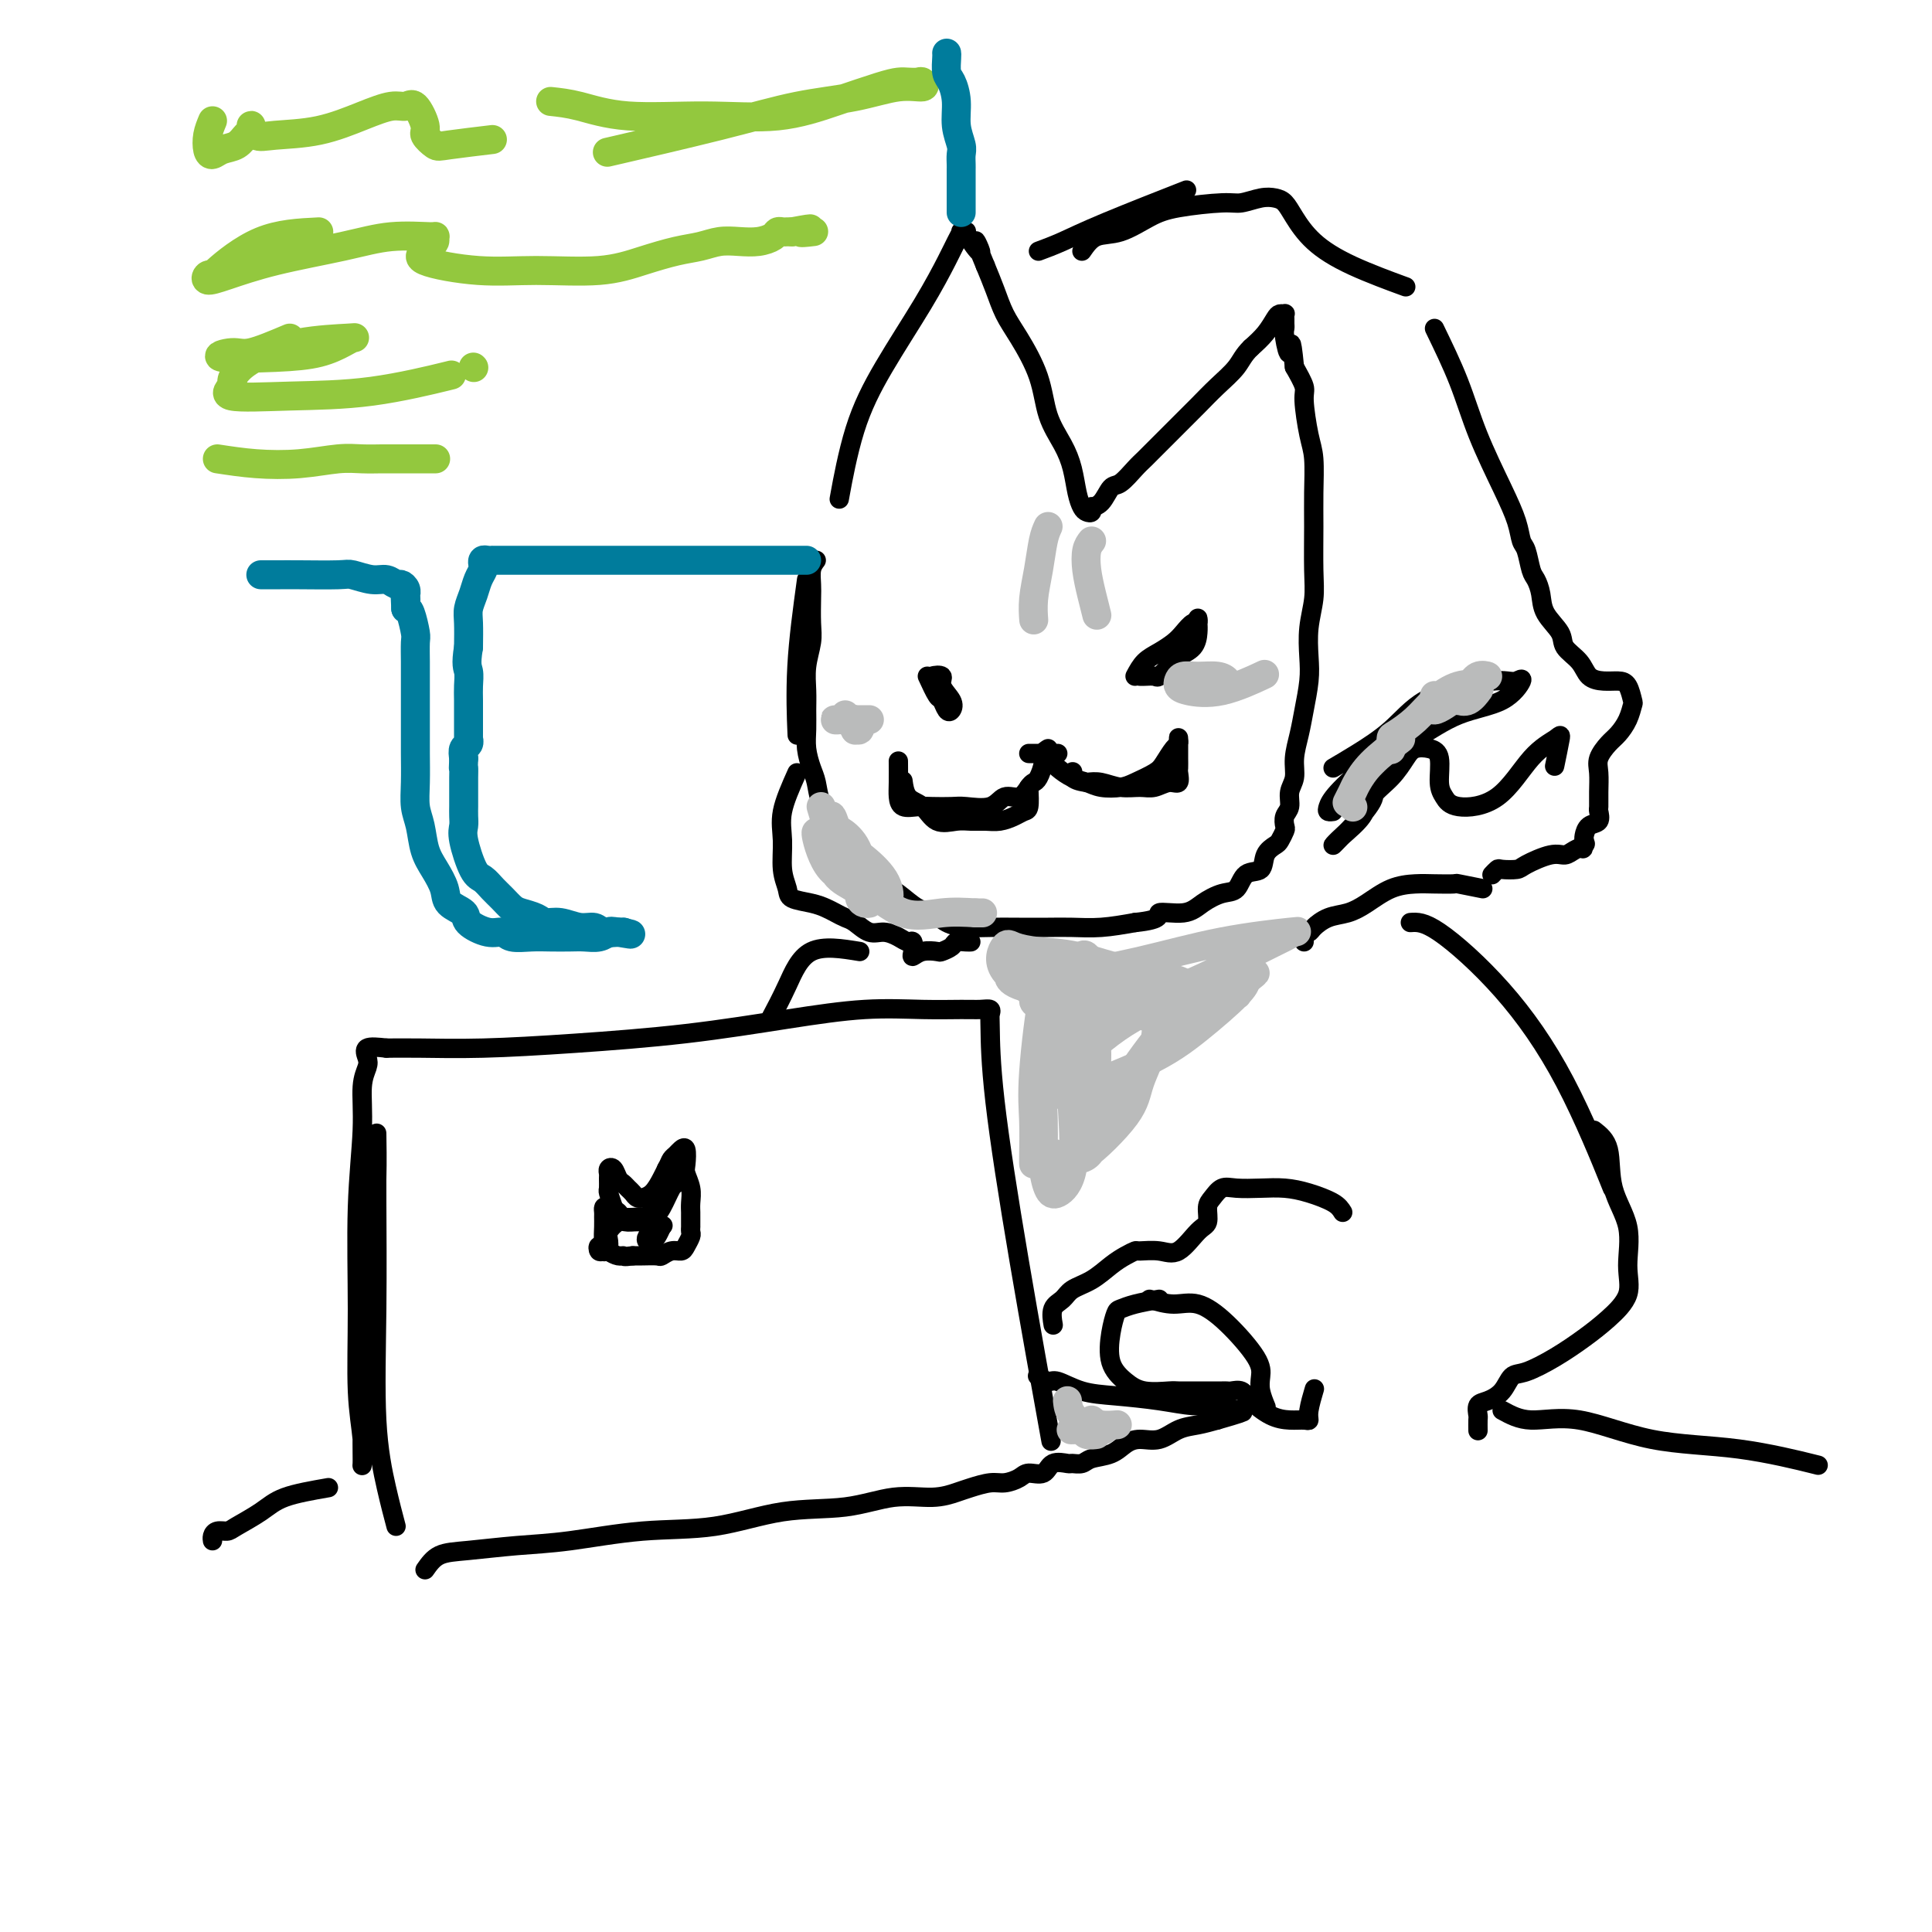 <svg viewBox='0 0 400 400' version='1.1' xmlns='http://www.w3.org/2000/svg' xmlns:xlink='http://www.w3.org/1999/xlink'><g fill='none' stroke='#000000' stroke-width='4' stroke-linecap='round' stroke-linejoin='round'><path d='M167,120c-0.844,6.156 -1.689,12.311 -2,18c-0.311,5.689 -0.089,10.911 0,13c0.089,2.089 0.044,1.044 0,0'/><path d='M169,116c-0.422,0.562 -0.844,1.125 -1,2c-0.156,0.875 -0.046,2.063 0,3c0.046,0.937 0.026,1.622 0,3c-0.026,1.378 -0.060,3.449 0,5c0.060,1.551 0.212,2.581 0,4c-0.212,1.419 -0.790,3.225 -1,5c-0.210,1.775 -0.053,3.518 0,5c0.053,1.482 0.004,2.702 0,4c-0.004,1.298 0.039,2.672 0,4c-0.039,1.328 -0.161,2.610 0,4c0.161,1.390 0.604,2.889 1,4c0.396,1.111 0.744,1.835 1,3c0.256,1.165 0.420,2.773 1,4c0.580,1.227 1.576,2.075 2,3c0.424,0.925 0.277,1.929 1,3c0.723,1.071 2.317,2.211 3,3c0.683,0.789 0.455,1.227 1,2c0.545,0.773 1.864,1.880 3,3c1.136,1.120 2.088,2.254 3,3c0.912,0.746 1.783,1.104 3,2c1.217,0.896 2.781,2.331 4,3c1.219,0.669 2.092,0.571 3,1c0.908,0.429 1.852,1.383 3,2c1.148,0.617 2.500,0.897 4,1c1.500,0.103 3.147,0.028 5,0c1.853,-0.028 3.911,-0.010 6,0c2.089,0.010 4.209,0.013 6,0c1.791,-0.013 3.251,-0.042 5,0c1.749,0.042 3.785,0.155 6,0c2.215,-0.155 4.607,-0.577 7,-1'/><path d='M235,191c6.294,-0.632 4.530,-1.711 5,-2c0.470,-0.289 3.174,0.213 5,0c1.826,-0.213 2.773,-1.140 4,-2c1.227,-0.860 2.733,-1.651 4,-2c1.267,-0.349 2.294,-0.254 3,-1c0.706,-0.746 1.092,-2.331 2,-3c0.908,-0.669 2.338,-0.421 3,-1c0.662,-0.579 0.556,-1.986 1,-3c0.444,-1.014 1.438,-1.637 2,-2c0.562,-0.363 0.690,-0.467 1,-1c0.310,-0.533 0.800,-1.497 1,-2c0.200,-0.503 0.110,-0.546 0,-1c-0.110,-0.454 -0.241,-1.320 0,-2c0.241,-0.680 0.852,-1.174 1,-2c0.148,-0.826 -0.168,-1.983 0,-3c0.168,-1.017 0.819,-1.895 1,-3c0.181,-1.105 -0.109,-2.436 0,-4c0.109,-1.564 0.617,-3.361 1,-5c0.383,-1.639 0.642,-3.119 1,-5c0.358,-1.881 0.814,-4.161 1,-6c0.186,-1.839 0.103,-3.235 0,-5c-0.103,-1.765 -0.224,-3.897 0,-6c0.224,-2.103 0.793,-4.176 1,-6c0.207,-1.824 0.053,-3.397 0,-6c-0.053,-2.603 -0.004,-6.234 0,-9c0.004,-2.766 -0.036,-4.665 0,-7c0.036,-2.335 0.148,-5.106 0,-7c-0.148,-1.894 -0.555,-2.910 -1,-5c-0.445,-2.090 -0.927,-5.255 -1,-7c-0.073,-1.745 0.265,-2.070 0,-3c-0.265,-0.930 -1.132,-2.465 -2,-4'/><path d='M268,76c-0.785,-7.952 -0.746,-3.832 -1,-3c-0.254,0.832 -0.800,-1.623 -1,-3c-0.200,-1.377 -0.053,-1.675 0,-2c0.053,-0.325 0.011,-0.676 0,-1c-0.011,-0.324 0.009,-0.621 0,-1c-0.009,-0.379 -0.046,-0.839 0,-1c0.046,-0.161 0.175,-0.024 0,0c-0.175,0.024 -0.655,-0.066 -1,0c-0.345,0.066 -0.554,0.287 -1,1c-0.446,0.713 -1.127,1.918 -2,3c-0.873,1.082 -1.936,2.041 -3,3'/><path d='M259,72c-1.571,1.488 -1.999,2.709 -3,4c-1.001,1.291 -2.576,2.654 -4,4c-1.424,1.346 -2.698,2.677 -4,4c-1.302,1.323 -2.632,2.639 -4,4c-1.368,1.361 -2.775,2.768 -4,4c-1.225,1.232 -2.267,2.288 -3,3c-0.733,0.712 -1.157,1.080 -2,2c-0.843,0.920 -2.107,2.390 -3,3c-0.893,0.610 -1.416,0.359 -2,1c-0.584,0.641 -1.227,2.176 -2,3c-0.773,0.824 -1.674,0.939 -2,1c-0.326,0.061 -0.076,0.067 0,0c0.076,-0.067 -0.021,-0.207 0,0c0.021,0.207 0.161,0.762 0,1c-0.161,0.238 -0.622,0.158 -1,0c-0.378,-0.158 -0.672,-0.395 -1,-1c-0.328,-0.605 -0.691,-1.579 -1,-3c-0.309,-1.421 -0.565,-3.289 -1,-5c-0.435,-1.711 -1.051,-3.264 -2,-5c-0.949,-1.736 -2.232,-3.653 -3,-6c-0.768,-2.347 -1.021,-5.123 -2,-8c-0.979,-2.877 -2.685,-5.854 -4,-8c-1.315,-2.146 -2.239,-3.463 -3,-5c-0.761,-1.537 -1.360,-3.296 -2,-5c-0.640,-1.704 -1.320,-3.352 -2,-5'/><path d='M204,55c-3.526,-8.480 -1.341,-4.181 -1,-3c0.341,1.181 -1.162,-0.757 -2,-2c-0.838,-1.243 -1.012,-1.792 -1,-2c0.012,-0.208 0.209,-0.075 0,0c-0.209,0.075 -0.825,0.092 -1,0c-0.175,-0.092 0.090,-0.294 0,0c-0.090,0.294 -0.534,1.084 -1,2c-0.466,0.916 -0.955,1.957 -2,4c-1.045,2.043 -2.645,5.089 -5,9c-2.355,3.911 -5.466,8.687 -8,13c-2.534,4.313 -4.490,8.161 -6,13c-1.510,4.839 -2.574,10.668 -3,13c-0.426,2.332 -0.213,1.166 0,0'/><path d='M213,156c1.173,0.000 2.346,0.000 3,0c0.654,0.000 0.789,0.000 1,0c0.211,0.000 0.499,0.000 1,0c0.501,0.000 1.216,-0.000 1,0c-0.216,0.000 -1.361,0.000 -2,0c-0.639,0.000 -0.771,0.000 -1,0c-0.229,0.000 -0.555,0.000 -1,0c-0.445,0.000 -1.009,-0.000 -1,0c0.009,0.000 0.591,0.000 1,0c0.409,0.000 0.646,0.000 1,0c0.354,0.000 0.826,0.000 1,0c0.174,0.000 0.050,0.000 0,0c-0.050,0.000 -0.025,0.000 0,0'/><path d='M217,155c-0.446,0.280 -0.893,0.560 -1,1c-0.107,0.440 0.124,1.040 0,2c-0.124,0.960 -0.603,2.280 -1,3c-0.397,0.720 -0.712,0.842 -1,1c-0.288,0.158 -0.549,0.354 -1,1c-0.451,0.646 -1.092,1.742 -2,2c-0.908,0.258 -2.084,-0.323 -3,0c-0.916,0.323 -1.571,1.550 -3,2c-1.429,0.450 -3.633,0.122 -5,0c-1.367,-0.122 -1.897,-0.038 -3,0c-1.103,0.038 -2.779,0.031 -4,0c-1.221,-0.031 -1.987,-0.086 -3,0c-1.013,0.086 -2.271,0.313 -3,0c-0.729,-0.313 -0.927,-1.166 -1,-2c-0.073,-0.834 -0.020,-1.648 0,-3c0.020,-1.352 0.006,-3.244 0,-4c-0.006,-0.756 -0.003,-0.378 0,0'/><path d='M217,157c0.580,0.641 1.159,1.283 2,2c0.841,0.717 1.942,1.511 3,2c1.058,0.489 2.073,0.675 3,1c0.927,0.325 1.767,0.790 3,1c1.233,0.210 2.859,0.165 4,0c1.141,-0.165 1.798,-0.450 3,-1c1.202,-0.550 2.949,-1.366 4,-2c1.051,-0.634 1.406,-1.086 2,-2c0.594,-0.914 1.427,-2.292 2,-3c0.573,-0.708 0.886,-0.748 1,-1c0.114,-0.252 0.031,-0.715 0,-1c-0.031,-0.285 -0.009,-0.390 0,0c0.009,0.390 0.004,1.275 0,2c-0.004,0.725 -0.006,1.289 0,2c0.006,0.711 0.021,1.567 0,2c-0.021,0.433 -0.077,0.441 0,1c0.077,0.559 0.286,1.667 0,2c-0.286,0.333 -1.066,-0.111 -2,0c-0.934,0.111 -2.021,0.776 -3,1c-0.979,0.224 -1.850,0.009 -3,0c-1.150,-0.009 -2.579,0.190 -4,0c-1.421,-0.190 -2.835,-0.769 -4,-1c-1.165,-0.231 -2.083,-0.116 -3,0'/><path d='M225,162c-3.619,-0.452 -3.167,-1.583 -3,-2c0.167,-0.417 0.048,-0.119 0,0c-0.048,0.119 -0.024,0.060 0,0'/><path d='M213,163c0.072,1.600 0.144,3.199 0,4c-0.144,0.801 -0.503,0.803 -1,1c-0.497,0.197 -1.132,0.588 -2,1c-0.868,0.412 -1.968,0.845 -3,1c-1.032,0.155 -1.994,0.031 -3,0c-1.006,-0.031 -2.056,0.029 -3,0c-0.944,-0.029 -1.784,-0.148 -3,0c-1.216,0.148 -2.809,0.565 -4,0c-1.191,-0.565 -1.979,-2.110 -3,-3c-1.021,-0.890 -2.275,-1.124 -3,-2c-0.725,-0.876 -0.921,-2.393 -1,-3c-0.079,-0.607 -0.039,-0.303 0,0'/><path d='M235,140c0.584,-1.090 1.168,-2.181 2,-3c0.832,-0.819 1.911,-1.367 3,-2c1.089,-0.633 2.187,-1.351 3,-2c0.813,-0.649 1.342,-1.229 2,-2c0.658,-0.771 1.445,-1.732 2,-2c0.555,-0.268 0.880,0.159 1,0c0.120,-0.159 0.037,-0.902 0,-1c-0.037,-0.098 -0.026,0.448 0,1c0.026,0.552 0.067,1.108 0,2c-0.067,0.892 -0.240,2.120 -1,3c-0.760,0.880 -2.105,1.413 -3,2c-0.895,0.587 -1.340,1.229 -2,2c-0.660,0.771 -1.536,1.671 -2,2c-0.464,0.329 -0.516,0.088 -1,0c-0.484,-0.088 -1.400,-0.024 -2,0c-0.600,0.024 -0.886,0.007 -1,0c-0.114,-0.007 -0.057,-0.003 0,0'/><path d='M192,140c0.756,1.635 1.511,3.270 2,4c0.489,0.730 0.711,0.554 1,1c0.289,0.446 0.643,1.513 1,2c0.357,0.487 0.715,0.393 1,0c0.285,-0.393 0.496,-1.084 0,-2c-0.496,-0.916 -1.700,-2.058 -2,-3c-0.300,-0.942 0.305,-1.685 0,-2c-0.305,-0.315 -1.521,-0.203 -2,0c-0.479,0.203 -0.221,0.498 0,1c0.221,0.502 0.406,1.212 1,2c0.594,0.788 1.598,1.654 2,2c0.402,0.346 0.201,0.173 0,0'/><path d='M215,52c1.542,-0.571 3.083,-1.143 5,-2c1.917,-0.857 4.208,-2.000 9,-4c4.792,-2.000 12.083,-4.857 15,-6c2.917,-1.143 1.458,-0.571 0,0'/><path d='M224,52c0.853,-1.232 1.706,-2.464 3,-3c1.294,-0.536 3.031,-0.377 5,-1c1.969,-0.623 4.172,-2.027 6,-3c1.828,-0.973 3.280,-1.515 6,-2c2.720,-0.485 6.707,-0.913 9,-1c2.293,-0.087 2.893,0.166 4,0c1.107,-0.166 2.723,-0.751 4,-1c1.277,-0.249 2.215,-0.161 3,0c0.785,0.161 1.417,0.394 2,1c0.583,0.606 1.118,1.585 2,3c0.882,1.415 2.113,3.266 4,5c1.887,1.734 4.431,3.351 8,5c3.569,1.649 8.163,3.328 10,4c1.837,0.672 0.919,0.336 0,0'/><path d='M297,68c1.789,3.688 3.579,7.377 5,11c1.421,3.623 2.475,7.181 4,11c1.525,3.819 3.522,7.898 5,11c1.478,3.102 2.437,5.225 3,7c0.563,1.775 0.729,3.202 1,4c0.271,0.798 0.648,0.968 1,2c0.352,1.032 0.680,2.926 1,4c0.320,1.074 0.633,1.326 1,2c0.367,0.674 0.788,1.769 1,3c0.212,1.231 0.216,2.599 1,4c0.784,1.401 2.348,2.834 3,4c0.652,1.166 0.391,2.063 1,3c0.609,0.937 2.089,1.912 3,3c0.911,1.088 1.253,2.288 2,3c0.747,0.712 1.900,0.934 3,1c1.100,0.066 2.149,-0.026 3,0c0.851,0.026 1.504,0.171 2,1c0.496,0.829 0.835,2.343 1,3c0.165,0.657 0.156,0.458 0,1c-0.156,0.542 -0.458,1.824 -1,3c-0.542,1.176 -1.322,2.247 -2,3c-0.678,0.753 -1.253,1.190 -2,2c-0.747,0.810 -1.665,1.995 -2,3c-0.335,1.005 -0.088,1.832 0,3c0.088,1.168 0.017,2.679 0,4c-0.017,1.321 0.020,2.452 0,3c-0.020,0.548 -0.096,0.514 0,1c0.096,0.486 0.366,1.491 0,2c-0.366,0.509 -1.368,0.522 -2,1c-0.632,0.478 -0.895,1.422 -1,2c-0.105,0.578 -0.053,0.789 0,1'/><path d='M328,174c-0.490,2.868 -0.215,1.537 0,1c0.215,-0.537 0.369,-0.281 0,0c-0.369,0.281 -1.263,0.587 -2,1c-0.737,0.413 -1.318,0.934 -2,1c-0.682,0.066 -1.464,-0.323 -3,0c-1.536,0.323 -3.827,1.358 -5,2c-1.173,0.642 -1.229,0.890 -2,1c-0.771,0.110 -2.258,0.081 -3,0c-0.742,-0.081 -0.738,-0.214 -1,0c-0.262,0.214 -0.789,0.775 -1,1c-0.211,0.225 -0.105,0.112 0,0'/><path d='M307,184c-2.097,-0.422 -4.195,-0.844 -5,-1c-0.805,-0.156 -0.319,-0.046 -1,0c-0.681,0.046 -2.530,0.030 -4,0c-1.470,-0.030 -2.560,-0.073 -4,0c-1.440,0.073 -3.230,0.261 -5,1c-1.770,0.739 -3.521,2.030 -5,3c-1.479,0.970 -2.687,1.618 -4,2c-1.313,0.382 -2.730,0.497 -4,1c-1.270,0.503 -2.393,1.392 -3,2c-0.607,0.608 -0.699,0.934 -1,1c-0.301,0.066 -0.813,-0.127 -1,0c-0.187,0.127 -0.050,0.573 0,1c0.050,0.427 0.014,0.836 0,1c-0.014,0.164 -0.007,0.082 0,0'/><path d='M276,159c1.469,-0.862 2.938,-1.723 5,-3c2.062,-1.277 4.716,-2.969 7,-5c2.284,-2.031 4.197,-4.400 7,-6c2.803,-1.600 6.494,-2.432 9,-3c2.506,-0.568 3.826,-0.871 5,-1c1.174,-0.129 2.200,-0.084 3,0c0.800,0.084 1.372,0.206 2,0c0.628,-0.206 1.311,-0.739 1,0c-0.311,0.739 -1.617,2.750 -4,4c-2.383,1.250 -5.843,1.739 -9,3c-3.157,1.261 -6.010,3.294 -9,5c-2.990,1.706 -6.118,3.084 -9,5c-2.882,1.916 -5.518,4.370 -7,6c-1.482,1.630 -1.810,2.437 -2,3c-0.190,0.563 -0.244,0.882 0,1c0.244,0.118 0.784,0.034 1,0c0.216,-0.034 0.108,-0.017 0,0'/><path d='M284,163c0.398,0.757 0.795,1.514 0,3c-0.795,1.486 -2.784,3.700 -4,5c-1.216,1.300 -1.661,1.685 -2,2c-0.339,0.315 -0.574,0.560 -1,1c-0.426,0.440 -1.044,1.077 -1,1c0.044,-0.077 0.750,-0.867 2,-2c1.250,-1.133 3.044,-2.608 4,-4c0.956,-1.392 1.074,-2.699 2,-4c0.926,-1.301 2.658,-2.594 4,-4c1.342,-1.406 2.292,-2.924 3,-4c0.708,-1.076 1.173,-1.708 2,-2c0.827,-0.292 2.016,-0.242 3,0c0.984,0.242 1.762,0.677 2,2c0.238,1.323 -0.066,3.533 0,5c0.066,1.467 0.501,2.191 1,3c0.499,0.809 1.063,1.704 3,2c1.937,0.296 5.247,-0.007 8,-2c2.753,-1.993 4.948,-5.675 7,-8c2.052,-2.325 3.963,-3.293 5,-4c1.037,-0.707 1.202,-1.152 1,0c-0.202,1.152 -0.772,3.901 -1,5c-0.228,1.099 -0.114,0.550 0,0'/><path d='M165,160c-1.276,2.855 -2.552,5.710 -3,8c-0.448,2.290 -0.069,4.014 0,6c0.069,1.986 -0.172,4.234 0,6c0.172,1.766 0.756,3.050 1,4c0.244,0.950 0.149,1.564 1,2c0.851,0.436 2.650,0.693 4,1c1.350,0.307 2.252,0.664 3,1c0.748,0.336 1.344,0.650 2,1c0.656,0.350 1.373,0.738 2,1c0.627,0.262 1.166,0.400 2,1c0.834,0.600 1.964,1.662 3,2c1.036,0.338 1.977,-0.047 3,0c1.023,0.047 2.129,0.525 3,1c0.871,0.475 1.506,0.947 2,1c0.494,0.053 0.847,-0.312 1,0c0.153,0.312 0.106,1.300 0,2c-0.106,0.700 -0.270,1.113 0,1c0.270,-0.113 0.974,-0.752 2,-1c1.026,-0.248 2.372,-0.105 3,0c0.628,0.105 0.536,0.172 1,0c0.464,-0.172 1.483,-0.582 2,-1c0.517,-0.418 0.530,-0.844 1,-1c0.470,-0.156 1.396,-0.042 2,0c0.604,0.042 0.887,0.012 1,0c0.113,-0.012 0.057,-0.006 0,0'/><path d='M82,316c-0.619,-2.336 -1.238,-4.672 -2,-8c-0.762,-3.328 -1.669,-7.649 -2,-14c-0.331,-6.351 -0.088,-14.733 0,-23c0.088,-8.267 0.022,-16.419 0,-22c-0.022,-5.581 0.001,-8.592 0,-11c-0.001,-2.408 -0.025,-4.215 0,-3c0.025,1.215 0.098,5.450 0,9c-0.098,3.550 -0.366,6.415 -1,11c-0.634,4.585 -1.634,10.892 -2,17c-0.366,6.108 -0.098,12.018 0,16c0.098,3.982 0.027,6.036 0,8c-0.027,1.964 -0.011,3.839 0,5c0.011,1.161 0.017,1.606 0,2c-0.017,0.394 -0.058,0.735 0,0c0.058,-0.735 0.216,-2.546 0,-5c-0.216,-2.454 -0.805,-5.552 -1,-10c-0.195,-4.448 0.004,-10.245 0,-17c-0.004,-6.755 -0.210,-14.467 0,-21c0.210,-6.533 0.838,-11.887 1,-16c0.162,-4.113 -0.142,-6.983 0,-9c0.142,-2.017 0.729,-3.180 1,-4c0.271,-0.820 0.227,-1.298 0,-2c-0.227,-0.702 -0.636,-1.629 0,-2c0.636,-0.371 2.318,-0.185 4,0'/><path d='M80,217c1.644,-0.010 3.756,-0.036 7,0c3.244,0.036 7.622,0.136 13,0c5.378,-0.136 11.755,-0.506 19,-1c7.245,-0.494 15.358,-1.113 23,-2c7.642,-0.887 14.813,-2.041 21,-3c6.187,-0.959 11.388,-1.722 16,-2c4.612,-0.278 8.633,-0.071 12,0c3.367,0.071 6.079,0.008 8,0c1.921,-0.008 3.051,0.041 4,0c0.949,-0.041 1.717,-0.170 2,0c0.283,0.170 0.080,0.639 0,1c-0.080,0.361 -0.038,0.613 0,3c0.038,2.387 0.072,6.908 1,15c0.928,8.092 2.750,19.756 5,33c2.250,13.244 4.929,28.070 6,34c1.071,5.930 0.536,2.965 0,0'/><path d='M88,325c0.828,-1.181 1.656,-2.362 3,-3c1.344,-0.638 3.203,-0.732 6,-1c2.797,-0.268 6.531,-0.710 10,-1c3.469,-0.290 6.672,-0.430 11,-1c4.328,-0.570 9.782,-1.572 15,-2c5.218,-0.428 10.201,-0.282 15,-1c4.799,-0.718 9.414,-2.301 14,-3c4.586,-0.699 9.142,-0.516 13,-1c3.858,-0.484 7.018,-1.636 10,-2c2.982,-0.364 5.785,0.061 8,0c2.215,-0.061 3.843,-0.607 5,-1c1.157,-0.393 1.842,-0.631 3,-1c1.158,-0.369 2.790,-0.867 4,-1c1.210,-0.133 2.000,0.100 3,0c1.000,-0.100 2.212,-0.535 3,-1c0.788,-0.465 1.152,-0.962 2,-1c0.848,-0.038 2.181,0.383 3,0c0.819,-0.383 1.124,-1.570 2,-2c0.876,-0.430 2.324,-0.103 3,0c0.676,0.103 0.579,-0.017 1,0c0.421,0.017 1.361,0.172 2,0c0.639,-0.172 0.978,-0.671 2,-1c1.022,-0.329 2.727,-0.487 4,-1c1.273,-0.513 2.115,-1.380 3,-2c0.885,-0.620 1.815,-0.992 3,-1c1.185,-0.008 2.627,0.348 4,0c1.373,-0.348 2.677,-1.401 4,-2c1.323,-0.599 2.664,-0.742 4,-1c1.336,-0.258 2.668,-0.629 4,-1'/><path d='M252,294c9.531,-2.718 3.860,-1.512 2,-1c-1.860,0.512 0.093,0.329 1,0c0.907,-0.329 0.769,-0.805 1,-1c0.231,-0.195 0.831,-0.108 1,0c0.169,0.108 -0.095,0.236 -1,0c-0.905,-0.236 -2.453,-0.835 -4,-1c-1.547,-0.165 -3.094,0.106 -5,0c-1.906,-0.106 -4.173,-0.588 -7,-1c-2.827,-0.412 -6.215,-0.755 -9,-1c-2.785,-0.245 -4.967,-0.392 -7,-1c-2.033,-0.608 -3.916,-1.679 -5,-2c-1.084,-0.321 -1.369,0.106 -2,0c-0.631,-0.106 -1.609,-0.745 -2,-1c-0.391,-0.255 -0.196,-0.128 0,0'/><path d='M127,250c-0.423,-1.209 -0.846,-2.418 -1,-3c-0.154,-0.582 -0.038,-0.536 0,-1c0.038,-0.464 -0.001,-1.438 0,-2c0.001,-0.562 0.042,-0.712 0,-1c-0.042,-0.288 -0.166,-0.715 0,-1c0.166,-0.285 0.622,-0.427 1,0c0.378,0.427 0.678,1.425 1,2c0.322,0.575 0.665,0.728 1,1c0.335,0.272 0.663,0.662 1,1c0.337,0.338 0.685,0.625 1,1c0.315,0.375 0.599,0.837 1,1c0.401,0.163 0.920,0.027 1,0c0.080,-0.027 -0.277,0.055 0,0c0.277,-0.055 1.190,-0.245 2,-1c0.810,-0.755 1.517,-2.073 2,-3c0.483,-0.927 0.741,-1.464 1,-2'/><path d='M138,242c0.642,-1.179 0.747,-1.626 1,-2c0.253,-0.374 0.655,-0.673 1,-1c0.345,-0.327 0.632,-0.681 1,-1c0.368,-0.319 0.817,-0.601 1,0c0.183,0.601 0.102,2.087 0,3c-0.102,0.913 -0.223,1.253 0,2c0.223,0.747 0.792,1.902 1,3c0.208,1.098 0.056,2.141 0,3c-0.056,0.859 -0.015,1.536 0,2c0.015,0.464 0.004,0.716 0,1c-0.004,0.284 -0.000,0.600 0,1c0.000,0.400 -0.003,0.884 0,1c0.003,0.116 0.013,-0.137 0,0c-0.013,0.137 -0.047,0.663 0,1c0.047,0.337 0.177,0.486 0,1c-0.177,0.514 -0.662,1.391 -1,2c-0.338,0.609 -0.531,0.948 -1,1c-0.469,0.052 -1.214,-0.182 -2,0c-0.786,0.182 -1.613,0.781 -2,1c-0.387,0.219 -0.335,0.059 -1,0c-0.665,-0.059 -2.047,-0.017 -3,0c-0.953,0.017 -1.476,0.008 -2,0'/><path d='M131,260c-2.122,0.299 -1.928,0.046 -2,0c-0.072,-0.046 -0.412,0.114 -1,0c-0.588,-0.114 -1.425,-0.503 -2,-1c-0.575,-0.497 -0.886,-1.104 -1,-2c-0.114,-0.896 -0.029,-2.083 0,-3c0.029,-0.917 0.001,-1.563 0,-2c-0.001,-0.437 0.025,-0.663 0,-1c-0.025,-0.337 -0.101,-0.784 0,-1c0.101,-0.216 0.379,-0.202 1,0c0.621,0.202 1.584,0.591 2,1c0.416,0.409 0.285,0.838 1,1c0.715,0.162 2.275,0.057 3,0c0.725,-0.057 0.614,-0.067 1,0c0.386,0.067 1.269,0.209 2,0c0.731,-0.209 1.311,-0.770 2,-2c0.689,-1.230 1.487,-3.131 2,-4c0.513,-0.869 0.741,-0.707 1,-1c0.259,-0.293 0.549,-1.042 0,-1c-0.549,0.042 -1.938,0.877 -3,2c-1.062,1.123 -1.798,2.536 -2,4c-0.202,1.464 0.131,2.978 0,4c-0.131,1.022 -0.726,1.550 -1,2c-0.274,0.450 -0.228,0.822 0,1c0.228,0.178 0.638,0.163 1,0c0.362,-0.163 0.675,-0.475 1,-1c0.325,-0.525 0.663,-1.262 1,-2'/><path d='M137,254c0.487,-0.481 0.206,-0.183 0,0c-0.206,0.183 -0.336,0.251 -1,0c-0.664,-0.251 -1.863,-0.822 -3,-1c-1.137,-0.178 -2.214,0.037 -3,0c-0.786,-0.037 -1.282,-0.325 -2,0c-0.718,0.325 -1.659,1.264 -2,2c-0.341,0.736 -0.081,1.270 0,2c0.081,0.730 -0.018,1.655 0,2c0.018,0.345 0.152,0.110 0,0c-0.152,-0.110 -0.590,-0.096 -1,0c-0.410,0.096 -0.790,0.273 -1,0c-0.210,-0.273 -0.249,-0.997 0,-1c0.249,-0.003 0.785,0.713 1,1c0.215,0.287 0.107,0.143 0,0'/><path d='M292,191c1.386,-0.097 2.772,-0.195 6,2c3.228,2.195 8.298,6.681 13,12c4.702,5.319 9.035,11.470 13,19c3.965,7.530 7.561,16.437 9,20c1.439,3.563 0.719,1.781 0,0'/><path d='M330,234c1.247,0.973 2.495,1.946 3,4c0.505,2.054 0.268,5.189 1,8c0.732,2.811 2.434,5.297 3,8c0.566,2.703 -0.006,5.622 0,8c0.006,2.378 0.588,4.214 0,6c-0.588,1.786 -2.346,3.524 -4,5c-1.654,1.476 -3.205,2.692 -5,4c-1.795,1.308 -3.835,2.708 -6,4c-2.165,1.292 -4.454,2.478 -6,3c-1.546,0.522 -2.348,0.382 -3,1c-0.652,0.618 -1.156,1.996 -2,3c-0.844,1.004 -2.030,1.635 -3,2c-0.970,0.365 -1.724,0.462 -2,1c-0.276,0.538 -0.074,1.515 0,2c0.074,0.485 0.020,0.477 0,1c-0.020,0.523 -0.006,1.578 0,2c0.006,0.422 0.003,0.211 0,0'/><path d='M278,251c-0.400,-0.649 -0.799,-1.298 -2,-2c-1.201,-0.702 -3.203,-1.458 -5,-2c-1.797,-0.542 -3.388,-0.871 -5,-1c-1.612,-0.129 -3.245,-0.058 -5,0c-1.755,0.058 -3.632,0.103 -5,0c-1.368,-0.103 -2.227,-0.353 -3,0c-0.773,0.353 -1.459,1.311 -2,2c-0.541,0.689 -0.937,1.109 -1,2c-0.063,0.891 0.207,2.253 0,3c-0.207,0.747 -0.891,0.879 -2,2c-1.109,1.121 -2.642,3.231 -4,4c-1.358,0.769 -2.540,0.197 -4,0c-1.460,-0.197 -3.198,-0.019 -4,0c-0.802,0.019 -0.670,-0.122 -1,0c-0.330,0.122 -1.124,0.508 -2,1c-0.876,0.492 -1.836,1.089 -3,2c-1.164,0.911 -2.532,2.136 -4,3c-1.468,0.864 -3.034,1.367 -4,2c-0.966,0.633 -1.331,1.397 -2,2c-0.669,0.603 -1.642,1.047 -2,2c-0.358,0.953 -0.102,2.415 0,3c0.102,0.585 0.051,0.292 0,0'/><path d='M240,269c-1.797,0.318 -3.594,0.637 -5,1c-1.406,0.363 -2.421,0.772 -3,1c-0.579,0.228 -0.723,0.275 -1,1c-0.277,0.725 -0.687,2.128 -1,4c-0.313,1.872 -0.528,4.215 0,6c0.528,1.785 1.798,3.014 3,4c1.202,0.986 2.336,1.728 4,2c1.664,0.272 3.860,0.073 5,0c1.140,-0.073 1.225,-0.020 2,0c0.775,0.020 2.239,0.005 3,0c0.761,-0.005 0.820,-0.002 1,0c0.180,0.002 0.481,0.001 1,0c0.519,-0.001 1.256,-0.001 2,0c0.744,0.001 1.496,0.005 2,0c0.504,-0.005 0.760,-0.019 1,0c0.240,0.019 0.465,0.072 1,0c0.535,-0.072 1.379,-0.268 2,0c0.621,0.268 1.018,1.001 2,2c0.982,0.999 2.549,2.264 4,3c1.451,0.736 2.785,0.943 4,1c1.215,0.057 2.312,-0.034 3,0c0.688,0.034 0.968,0.195 1,0c0.032,-0.195 -0.184,-0.745 0,-2c0.184,-1.255 0.767,-3.216 1,-4c0.233,-0.784 0.117,-0.392 0,0'/><path d='M238,269c1.683,0.495 3.365,0.989 5,1c1.635,0.011 3.222,-0.462 5,0c1.778,0.462 3.748,1.858 6,4c2.252,2.142 4.786,5.030 6,7c1.214,1.970 1.109,3.023 1,4c-0.109,0.977 -0.222,1.878 0,3c0.222,1.122 0.778,2.463 1,3c0.222,0.537 0.111,0.268 0,0'/><path d='M178,197c-3.750,-0.613 -7.500,-1.226 -10,0c-2.500,1.226 -3.750,4.292 -5,7c-1.250,2.708 -2.500,5.060 -3,6c-0.500,0.940 -0.250,0.470 0,0'/><path d='M68,308c-3.377,0.588 -6.754,1.176 -9,2c-2.246,0.824 -3.362,1.884 -5,3c-1.638,1.116 -3.798,2.289 -5,3c-1.202,0.711 -1.446,0.961 -2,1c-0.554,0.039 -1.416,-0.134 -2,0c-0.584,0.134 -0.888,0.575 -1,1c-0.112,0.425 -0.032,0.836 0,1c0.032,0.164 0.016,0.082 0,0'/><path d='M311,292c1.744,0.957 3.489,1.914 6,2c2.511,0.086 5.789,-0.698 10,0c4.211,0.698 9.356,2.878 15,4c5.644,1.122 11.789,1.187 18,2c6.211,0.813 12.489,2.375 15,3c2.511,0.625 1.256,0.312 0,0'/></g>
<g fill='none' stroke='#BABBBB' stroke-width='6' stroke-linecap='round' stroke-linejoin='round'><path d='M218,205c2.280,0.746 4.560,1.493 8,2c3.440,0.507 8.039,0.776 14,-1c5.961,-1.776 13.285,-5.596 18,-8c4.715,-2.404 6.821,-3.392 8,-4c1.179,-0.608 1.432,-0.836 2,-1c0.568,-0.164 1.453,-0.262 -1,0c-2.453,0.262 -8.242,0.885 -14,2c-5.758,1.115 -11.484,2.722 -17,4c-5.516,1.278 -10.820,2.227 -14,3c-3.180,0.773 -4.235,1.370 -5,2c-0.765,0.630 -1.239,1.293 -2,2c-0.761,0.707 -1.808,1.459 0,2c1.808,0.541 6.471,0.871 11,1c4.529,0.129 8.923,0.058 12,0c3.077,-0.058 4.836,-0.101 6,0c1.164,0.101 1.734,0.346 2,0c0.266,-0.346 0.230,-1.283 0,-2c-0.230,-0.717 -0.653,-1.214 -3,-2c-2.347,-0.786 -6.616,-1.861 -10,-3c-3.384,-1.139 -5.881,-2.341 -7,-3c-1.119,-0.659 -0.860,-0.775 -1,-1c-0.140,-0.225 -0.679,-0.558 -1,0c-0.321,0.558 -0.424,2.008 1,3c1.424,0.992 4.376,1.526 7,2c2.624,0.474 4.922,0.887 7,1c2.078,0.113 3.938,-0.075 5,0c1.062,0.075 1.326,0.412 0,0c-1.326,-0.412 -4.242,-1.572 -8,-2c-3.758,-0.428 -8.360,-0.122 -12,0c-3.640,0.122 -6.320,0.061 -9,0'/><path d='M215,202c-5.560,-0.286 -4.962,0.001 -5,0c-0.038,-0.001 -0.714,-0.288 -1,0c-0.286,0.288 -0.184,1.152 2,2c2.184,0.848 6.448,1.681 11,2c4.552,0.319 9.391,0.123 13,0c3.609,-0.123 5.987,-0.173 8,0c2.013,0.173 3.660,0.569 4,0c0.340,-0.569 -0.626,-2.103 -3,-3c-2.374,-0.897 -6.155,-1.158 -10,-2c-3.845,-0.842 -7.755,-2.265 -11,-3c-3.245,-0.735 -5.824,-0.784 -8,-1c-2.176,-0.216 -3.950,-0.601 -5,-1c-1.050,-0.399 -1.378,-0.813 -2,0c-0.622,0.813 -1.539,2.853 0,5c1.539,2.147 5.532,4.400 9,6c3.468,1.600 6.410,2.548 11,3c4.590,0.452 10.829,0.407 15,0c4.171,-0.407 6.274,-1.176 8,-2c1.726,-0.824 3.074,-1.702 4,-2c0.926,-0.298 1.428,-0.015 1,0c-0.428,0.015 -1.788,-0.238 -5,0c-3.212,0.238 -8.277,0.969 -13,3c-4.723,2.031 -9.102,5.364 -12,8c-2.898,2.636 -4.313,4.575 -5,6c-0.687,1.425 -0.647,2.338 -1,3c-0.353,0.662 -1.100,1.075 2,0c3.100,-1.075 10.047,-3.639 15,-6c4.953,-2.361 7.910,-4.520 11,-7c3.090,-2.480 6.311,-5.280 8,-7c1.689,-1.720 1.844,-2.360 2,-3'/><path d='M258,203c3.405,-2.735 1.418,-1.073 0,-1c-1.418,0.073 -2.268,-1.445 -5,0c-2.732,1.445 -7.345,5.851 -11,10c-3.655,4.149 -6.352,8.042 -9,12c-2.648,3.958 -5.249,7.983 -7,11c-1.751,3.017 -2.654,5.027 -1,4c1.654,-1.027 5.863,-5.091 8,-8c2.137,-2.909 2.202,-4.663 3,-7c0.798,-2.337 2.330,-5.256 3,-8c0.670,-2.744 0.477,-5.312 0,-7c-0.477,-1.688 -1.239,-2.497 -4,-3c-2.761,-0.503 -7.520,-0.701 -11,1c-3.480,1.701 -5.681,5.299 -7,11c-1.319,5.701 -1.756,13.503 -2,17c-0.244,3.497 -0.296,2.687 1,3c1.296,0.313 3.941,1.749 6,2c2.059,0.251 3.534,-0.682 4,-2c0.466,-1.318 -0.076,-3.022 0,-6c0.076,-2.978 0.769,-7.230 1,-11c0.231,-3.770 -0.001,-7.056 -1,-9c-0.999,-1.944 -2.766,-2.545 -4,-3c-1.234,-0.455 -1.936,-0.764 -3,0c-1.064,0.764 -2.491,2.599 -3,7c-0.509,4.401 -0.101,11.366 0,16c0.101,4.634 -0.106,6.935 0,9c0.106,2.065 0.523,3.894 1,5c0.477,1.106 1.013,1.490 2,1c0.987,-0.490 2.425,-1.854 3,-5c0.575,-3.146 0.288,-8.073 0,-13'/><path d='M222,229c0.018,-4.640 0.064,-9.741 0,-14c-0.064,-4.259 -0.238,-7.675 -1,-9c-0.762,-1.325 -2.113,-0.559 -3,-1c-0.887,-0.441 -1.309,-2.090 -2,1c-0.691,3.090 -1.649,10.919 -2,16c-0.351,5.081 -0.094,7.413 0,10c0.094,2.587 0.025,5.427 0,7c-0.025,1.573 -0.007,1.878 0,2c0.007,0.122 0.004,0.061 0,0'/><path d='M226,294c0.511,0.422 1.022,0.844 2,1c0.978,0.156 2.422,0.044 3,0c0.578,-0.044 0.289,-0.022 0,0'/><path d='M221,290c0.101,0.959 0.202,1.918 1,3c0.798,1.082 2.293,2.286 3,3c0.707,0.714 0.627,0.937 1,1c0.373,0.063 1.199,-0.036 1,0c-0.199,0.036 -1.422,0.206 -2,0c-0.578,-0.206 -0.511,-0.787 -1,-1c-0.489,-0.213 -1.533,-0.057 -2,0c-0.467,0.057 -0.356,0.015 1,0c1.356,-0.015 3.959,-0.004 5,0c1.041,0.004 0.521,0.002 0,0'/><path d='M170,167c0.847,2.779 1.694,5.557 2,8c0.306,2.443 0.072,4.549 1,6c0.928,1.451 3.020,2.245 4,3c0.980,0.755 0.849,1.471 1,2c0.151,0.529 0.586,0.872 1,1c0.414,0.128 0.808,0.041 1,0c0.192,-0.041 0.182,-0.036 0,-1c-0.182,-0.964 -0.536,-2.897 -1,-5c-0.464,-2.103 -1.039,-4.375 -2,-6c-0.961,-1.625 -2.309,-2.601 -3,-3c-0.691,-0.399 -0.725,-0.219 -1,-1c-0.275,-0.781 -0.793,-2.522 -1,-2c-0.207,0.522 -0.104,3.305 1,6c1.104,2.695 3.210,5.300 5,7c1.790,1.700 3.264,2.496 4,3c0.736,0.504 0.735,0.717 1,1c0.265,0.283 0.797,0.638 1,0c0.203,-0.638 0.077,-2.268 -1,-4c-1.077,-1.732 -3.106,-3.565 -5,-5c-1.894,-1.435 -3.654,-2.473 -5,-3c-1.346,-0.527 -2.278,-0.543 -3,-1c-0.722,-0.457 -1.234,-1.356 -1,0c0.234,1.356 1.215,4.965 3,7c1.785,2.035 4.375,2.494 7,4c2.625,1.506 5.284,4.059 8,5c2.716,0.941 5.490,0.269 8,0c2.510,-0.269 4.755,-0.134 7,0'/><path d='M202,189c2.500,0.000 1.250,0.000 0,0'/><path d='M247,141c-0.007,0.421 -0.015,0.842 1,1c1.015,0.158 3.052,0.053 4,0c0.948,-0.053 0.806,-0.052 1,0c0.194,0.052 0.725,0.157 1,0c0.275,-0.157 0.294,-0.575 0,-1c-0.294,-0.425 -0.903,-0.857 -2,-1c-1.097,-0.143 -2.684,0.003 -4,0c-1.316,-0.003 -2.362,-0.156 -3,0c-0.638,0.156 -0.867,0.619 -1,1c-0.133,0.381 -0.171,0.679 0,1c0.171,0.321 0.551,0.663 2,1c1.449,0.337 3.967,0.668 7,0c3.033,-0.668 6.581,-2.334 8,-3c1.419,-0.666 0.710,-0.333 0,0'/><path d='M175,148c0.878,1.284 1.757,2.568 2,3c0.243,0.432 -0.148,0.011 0,0c0.148,-0.011 0.835,0.389 1,0c0.165,-0.389 -0.191,-1.568 -1,-2c-0.809,-0.432 -2.070,-0.116 -3,0c-0.930,0.116 -1.528,0.031 -1,0c0.528,-0.031 2.184,-0.008 3,0c0.816,0.008 0.793,0.002 1,0c0.207,-0.002 0.643,-0.001 1,0c0.357,0.001 0.635,0.000 1,0c0.365,-0.000 0.819,-0.000 1,0c0.181,0.000 0.091,0.000 0,0'/><path d='M217,109c-0.340,0.738 -0.679,1.477 -1,3c-0.321,1.523 -0.622,3.831 -1,6c-0.378,2.169 -0.833,4.199 -1,6c-0.167,1.801 -0.048,3.372 0,4c0.048,0.628 0.024,0.314 0,0'/><path d='M226,112c-0.400,0.512 -0.801,1.024 -1,2c-0.199,0.976 -0.198,2.416 0,4c0.198,1.584 0.592,3.311 1,5c0.408,1.689 0.831,3.340 1,4c0.169,0.660 0.085,0.330 0,0'/><path d='M297,144c-0.450,1.525 -0.900,3.050 0,3c0.900,-0.050 3.149,-1.675 5,-3c1.851,-1.325 3.303,-2.348 4,-3c0.697,-0.652 0.638,-0.932 1,-1c0.362,-0.068 1.144,0.075 1,0c-0.144,-0.075 -1.215,-0.370 -2,0c-0.785,0.370 -1.284,1.405 -2,2c-0.716,0.595 -1.651,0.750 -2,1c-0.349,0.250 -0.114,0.595 0,1c0.114,0.405 0.107,0.870 0,1c-0.107,0.130 -0.313,-0.073 0,0c0.313,0.073 1.145,0.424 2,0c0.855,-0.424 1.734,-1.622 2,-2c0.266,-0.378 -0.080,0.065 0,0c0.080,-0.065 0.585,-0.637 0,-1c-0.585,-0.363 -2.262,-0.516 -4,0c-1.738,0.516 -3.537,1.701 -5,3c-1.463,1.299 -2.588,2.713 -4,4c-1.412,1.287 -3.110,2.448 -4,3c-0.890,0.552 -0.970,0.495 -1,1c-0.030,0.505 -0.008,1.573 0,2c0.008,0.427 0.004,0.214 0,0'/><path d='M290,153c-2.219,1.705 -4.437,3.410 -6,5c-1.563,1.590 -2.470,3.065 -3,4c-0.530,0.935 -0.681,1.329 -1,2c-0.319,0.671 -0.805,1.620 -1,2c-0.195,0.380 -0.097,0.190 0,0'/><path d='M280,167c0.000,0.000 0.100,0.100 0.1,0.1'/></g>
<g fill='none' stroke='#93C83E' stroke-width='6' stroke-linecap='round' stroke-linejoin='round'><path d='M44,25c-0.403,0.966 -0.806,1.931 -1,3c-0.194,1.069 -0.179,2.241 0,3c0.179,0.759 0.521,1.105 1,1c0.479,-0.105 1.095,-0.661 2,-1c0.905,-0.339 2.101,-0.462 3,-1c0.899,-0.538 1.503,-1.493 2,-2c0.497,-0.507 0.888,-0.568 1,-1c0.112,-0.432 -0.054,-1.235 0,-1c0.054,0.235 0.328,1.509 1,2c0.672,0.491 1.741,0.199 4,0c2.259,-0.199 5.707,-0.306 9,-1c3.293,-0.694 6.431,-1.976 9,-3c2.569,-1.024 4.567,-1.789 6,-2c1.433,-0.211 2.300,0.133 3,0c0.700,-0.133 1.235,-0.742 2,0c0.765,0.742 1.762,2.836 2,4c0.238,1.164 -0.281,1.397 0,2c0.281,0.603 1.364,1.574 2,2c0.636,0.426 0.825,0.307 3,0c2.175,-0.307 6.336,-0.802 8,-1c1.664,-0.198 0.832,-0.099 0,0'/><path d='M114,21c1.788,0.191 3.577,0.382 6,1c2.423,0.618 5.481,1.662 10,2c4.519,0.338 10.499,-0.028 16,0c5.501,0.028 10.523,0.452 15,0c4.477,-0.452 8.408,-1.781 12,-3c3.592,-1.219 6.846,-2.328 9,-3c2.154,-0.672 3.207,-0.908 4,-1c0.793,-0.092 1.324,-0.040 2,0c0.676,0.040 1.495,0.070 2,0c0.505,-0.070 0.697,-0.238 1,0c0.303,0.238 0.719,0.883 0,1c-0.719,0.117 -2.571,-0.294 -5,0c-2.429,0.294 -5.435,1.291 -9,2c-3.565,0.709 -7.687,1.128 -12,2c-4.313,0.872 -8.815,2.196 -16,4c-7.185,1.804 -17.053,4.087 -21,5c-3.947,0.913 -1.974,0.457 0,0'/><path d='M66,48c-4.076,0.199 -8.152,0.397 -12,2c-3.848,1.603 -7.468,4.610 -9,6c-1.532,1.390 -0.977,1.162 -1,1c-0.023,-0.162 -0.624,-0.259 -1,0c-0.376,0.259 -0.527,0.875 0,1c0.527,0.125 1.732,-0.239 4,-1c2.268,-0.761 5.599,-1.917 10,-3c4.401,-1.083 9.874,-2.091 14,-3c4.126,-0.909 6.906,-1.719 10,-2c3.094,-0.281 6.502,-0.035 8,0c1.498,0.035 1.086,-0.143 1,0c-0.086,0.143 0.153,0.606 0,1c-0.153,0.394 -0.698,0.718 -1,1c-0.302,0.282 -0.362,0.522 -1,1c-0.638,0.478 -1.853,1.194 0,2c1.853,0.806 6.774,1.701 11,2c4.226,0.299 7.757,0.000 12,0c4.243,-0.000 9.198,0.297 13,0c3.802,-0.297 6.453,-1.190 9,-2c2.547,-0.810 4.992,-1.537 7,-2c2.008,-0.463 3.578,-0.663 5,-1c1.422,-0.337 2.696,-0.812 4,-1c1.304,-0.188 2.640,-0.089 4,0c1.360,0.089 2.745,0.167 4,0c1.255,-0.167 2.378,-0.581 3,-1c0.622,-0.419 0.741,-0.844 1,-1c0.259,-0.156 0.657,-0.042 1,0c0.343,0.042 0.631,0.011 1,0c0.369,-0.011 0.820,-0.003 1,0c0.180,0.003 0.090,0.002 0,0'/><path d='M164,48c6.524,-1.238 2.833,-0.333 2,0c-0.833,0.333 1.190,0.095 2,0c0.810,-0.095 0.405,-0.048 0,0'/><path d='M60,70c-3.061,1.297 -6.123,2.594 -8,3c-1.877,0.406 -2.570,-0.080 -4,0c-1.430,0.080 -3.596,0.725 -2,1c1.596,0.275 6.954,0.178 11,0c4.046,-0.178 6.781,-0.439 9,-1c2.219,-0.561 3.920,-1.424 5,-2c1.080,-0.576 1.537,-0.867 2,-1c0.463,-0.133 0.933,-0.109 -1,0c-1.933,0.109 -6.267,0.304 -10,1c-3.733,0.696 -6.865,1.893 -9,3c-2.135,1.107 -3.272,2.125 -4,3c-0.728,0.875 -1.047,1.607 -1,2c0.047,0.393 0.460,0.448 0,1c-0.460,0.552 -1.792,1.601 0,2c1.792,0.399 6.707,0.148 12,0c5.293,-0.148 10.963,-0.194 17,-1c6.037,-0.806 12.439,-2.373 15,-3c2.561,-0.627 1.280,-0.313 0,0'/><path d='M98,76c0.000,0.000 0.100,0.100 0.1,0.1'/><path d='M45,95c2.572,0.392 5.143,0.785 8,1c2.857,0.215 5.998,0.254 9,0c3.002,-0.254 5.865,-0.800 8,-1c2.135,-0.200 3.541,-0.054 5,0c1.459,0.054 2.969,0.014 4,0c1.031,-0.014 1.581,-0.004 2,0c0.419,0.004 0.707,0.001 1,0c0.293,-0.001 0.589,-0.000 1,0c0.411,0.000 0.935,0.000 1,0c0.065,-0.000 -0.329,-0.000 0,0c0.329,0.000 1.381,0.000 2,0c0.619,-0.000 0.805,-0.000 1,0c0.195,0.000 0.399,0.000 1,0c0.601,-0.000 1.600,-0.000 2,0c0.400,0.000 0.200,0.000 0,0'/></g>
<g fill='none' stroke='#007C9C' stroke-width='6' stroke-linecap='round' stroke-linejoin='round'><path d='M196,11c0.022,0.120 0.043,0.240 0,1c-0.043,0.760 -0.151,2.161 0,3c0.151,0.839 0.562,1.117 1,2c0.438,0.883 0.902,2.373 1,4c0.098,1.627 -0.170,3.393 0,5c0.170,1.607 0.778,3.057 1,4c0.222,0.943 0.060,1.380 0,2c-0.060,0.620 -0.016,1.422 0,2c0.016,0.578 0.004,0.933 0,1c-0.004,0.067 -0.001,-0.155 0,0c0.001,0.155 0.000,0.685 0,1c-0.000,0.315 -0.000,0.413 0,1c0.000,0.587 0.000,1.663 0,2c-0.000,0.337 -0.000,-0.063 0,0c0.000,0.063 0.000,0.591 0,1c-0.000,0.409 -0.000,0.701 0,1c0.000,0.299 0.000,0.606 0,1c-0.000,0.394 -0.000,0.875 0,1c0.000,0.125 0.000,-0.107 0,0c-0.000,0.107 -0.000,0.554 0,1'/><path d='M167,116c-1.028,-0.000 -2.056,-0.000 -3,0c-0.944,0.000 -1.805,0.000 -3,0c-1.195,-0.000 -2.724,-0.000 -4,0c-1.276,0.000 -2.300,0.000 -4,0c-1.700,-0.000 -4.075,-0.000 -6,0c-1.925,0.000 -3.399,0.000 -5,0c-1.601,-0.000 -3.330,-0.000 -5,0c-1.670,0.000 -3.280,0.000 -5,0c-1.720,-0.000 -3.551,-0.000 -5,0c-1.449,0.000 -2.516,0.000 -4,0c-1.484,-0.000 -3.384,-0.000 -5,0c-1.616,0.000 -2.949,0.000 -4,0c-1.051,-0.000 -1.822,-0.000 -3,0c-1.178,0.000 -2.763,0.000 -4,0c-1.237,-0.000 -2.125,-0.001 -3,0c-0.875,0.001 -1.737,0.003 -2,0c-0.263,-0.003 0.074,-0.013 0,0c-0.074,0.013 -0.559,0.047 -1,0c-0.441,-0.047 -0.839,-0.176 -1,0c-0.161,0.176 -0.085,0.655 0,1c0.085,0.345 0.181,0.555 0,1c-0.181,0.445 -0.637,1.125 -1,2c-0.363,0.875 -0.633,1.946 -1,3c-0.367,1.054 -0.829,2.091 -1,3c-0.171,0.909 -0.049,1.688 0,3c0.049,1.312 0.024,3.156 0,5'/><path d='M97,134c-0.619,3.768 -0.166,4.188 0,5c0.166,0.812 0.045,2.015 0,3c-0.045,0.985 -0.012,1.752 0,3c0.012,1.248 0.004,2.979 0,4c-0.004,1.021 -0.005,1.334 0,2c0.005,0.666 0.015,1.687 0,2c-0.015,0.313 -0.056,-0.081 0,0c0.056,0.081 0.207,0.637 0,1c-0.207,0.363 -0.774,0.532 -1,1c-0.226,0.468 -0.113,1.234 0,2'/><path d='M96,157c-0.155,3.903 -0.041,2.159 0,2c0.041,-0.159 0.011,1.267 0,2c-0.011,0.733 -0.003,0.774 0,1c0.003,0.226 0.001,0.637 0,1c-0.001,0.363 -0.000,0.678 0,1c0.000,0.322 0.001,0.653 0,1c-0.001,0.347 -0.002,0.712 0,1c0.002,0.288 0.006,0.501 0,1c-0.006,0.499 -0.024,1.285 0,2c0.024,0.715 0.089,1.361 0,2c-0.089,0.639 -0.333,1.273 0,3c0.333,1.727 1.244,4.546 2,6c0.756,1.454 1.356,1.541 2,2c0.644,0.459 1.331,1.288 2,2c0.669,0.712 1.319,1.305 2,2c0.681,0.695 1.392,1.492 2,2c0.608,0.508 1.114,0.729 2,1c0.886,0.271 2.153,0.593 3,1c0.847,0.407 1.275,0.897 2,1c0.725,0.103 1.747,-0.183 3,0c1.253,0.183 2.737,0.834 4,1c1.263,0.166 2.304,-0.152 3,0c0.696,0.152 1.049,0.773 2,1c0.951,0.227 2.502,0.061 3,0c0.498,-0.061 -0.058,-0.016 0,0c0.058,0.016 0.731,0.005 1,0c0.269,-0.005 0.135,-0.002 0,0'/><path d='M129,193c3.431,0.790 0.509,0.264 -1,0c-1.509,-0.264 -1.603,-0.267 -2,0c-0.397,0.267 -1.095,0.803 -2,1c-0.905,0.197 -2.018,0.054 -3,0c-0.982,-0.054 -1.834,-0.019 -3,0c-1.166,0.019 -2.645,0.021 -4,0c-1.355,-0.021 -2.584,-0.064 -4,0c-1.416,0.064 -3.017,0.235 -4,0c-0.983,-0.235 -1.346,-0.877 -2,-1c-0.654,-0.123 -1.599,0.274 -3,0c-1.401,-0.274 -3.257,-1.220 -4,-2c-0.743,-0.780 -0.374,-1.393 -1,-2c-0.626,-0.607 -2.247,-1.208 -3,-2c-0.753,-0.792 -0.636,-1.775 -1,-3c-0.364,-1.225 -1.208,-2.692 -2,-4c-0.792,-1.308 -1.533,-2.457 -2,-4c-0.467,-1.543 -0.661,-3.482 -1,-5c-0.339,-1.518 -0.823,-2.617 -1,-4c-0.177,-1.383 -0.047,-3.049 0,-5c0.047,-1.951 0.013,-4.187 0,-6c-0.013,-1.813 -0.004,-3.204 0,-5c0.004,-1.796 0.002,-3.998 0,-6c-0.002,-2.002 -0.003,-3.804 0,-5c0.003,-1.196 0.012,-1.784 0,-3c-0.012,-1.216 -0.044,-3.058 0,-4c0.044,-0.942 0.166,-0.984 0,-2c-0.166,-1.016 -0.619,-3.004 -1,-4c-0.381,-0.996 -0.691,-0.998 -1,-1'/><path d='M84,126c-0.310,-6.732 -0.086,-3.062 0,-2c0.086,1.062 0.035,-0.485 0,-1c-0.035,-0.515 -0.053,0.002 0,0c0.053,-0.002 0.178,-0.521 0,-1c-0.178,-0.479 -0.661,-0.917 -1,-1c-0.339,-0.083 -0.536,0.188 -1,0c-0.464,-0.188 -1.194,-0.835 -2,-1c-0.806,-0.165 -1.687,0.152 -3,0c-1.313,-0.152 -3.058,-0.773 -4,-1c-0.942,-0.227 -1.082,-0.061 -3,0c-1.918,0.061 -5.614,0.016 -8,0c-2.386,-0.016 -3.463,-0.004 -4,0c-0.537,0.004 -0.536,0.001 -1,0c-0.464,-0.001 -1.394,-0.000 -2,0c-0.606,0.000 -0.887,0.000 -1,0c-0.113,-0.000 -0.056,-0.000 0,0'/></g>
</svg>